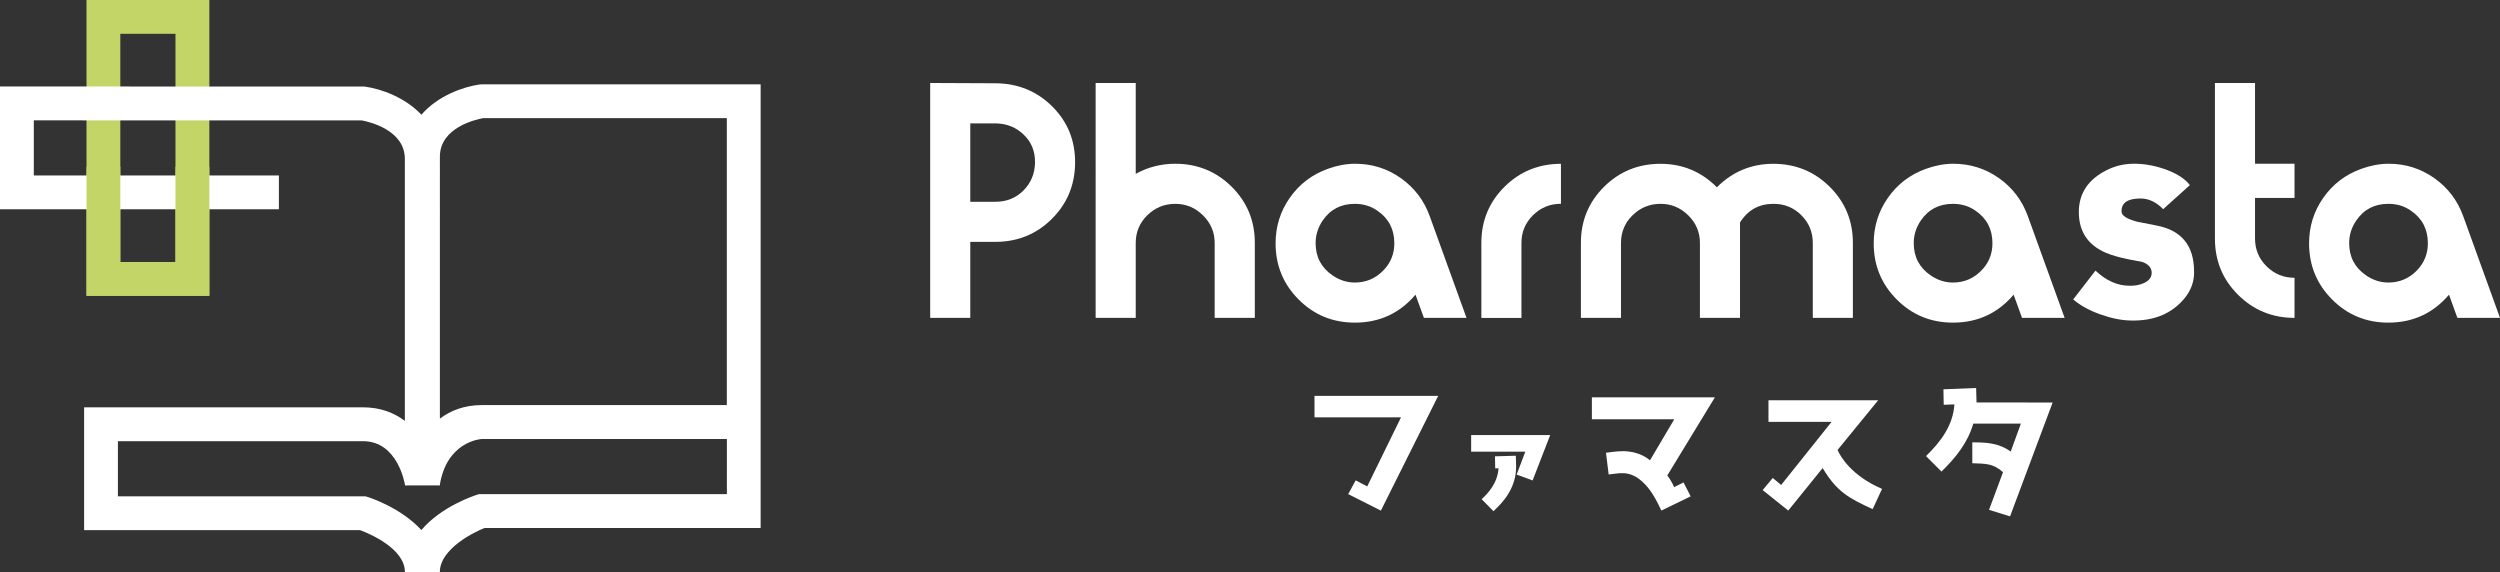 <?xml version="1.0" encoding="utf-8"?>
<!-- Generator: Adobe Illustrator 26.0.0, SVG Export Plug-In . SVG Version: 6.00 Build 0)  -->
<svg version="1.1" id="レイヤー_1" xmlns="http://www.w3.org/2000/svg" xmlns:xlink="http://www.w3.org/1999/xlink" x="0px"
	 y="0px" viewBox="0 0 425.96 97.46" style="enable-background:new 0 0 425.96 97.46;" xml:space="preserve">
<rect x="0" y="0" width="425.96" height="97.46" fill="#333333" stroke="none"/>
<style type="text/css">
	.st0{fill:#FFFFFF;}
	.st1{fill:#C4D568;}
</style>
<g>
	<path class="st0" d="M245.04,67.46l-9.76,19.54l-5.57-2.81l1.28-2.35l1.96,1.04l5.76-11.77h-14.74v-3.66H245.04z"/>
	<g>
		<polygon class="st0" points="250.66,74.13 250.66,76.96 259.89,76.96 258.41,80.86 261.13,81.86 264.13,74.13 		"/>
		<path class="st0" d="M258.27,77.65l-3.55,0.1l0.04,2.06l0.57-0.02c-0.19,2.68-1.96,4.39-2.82,5.21l-0.06,0.05l2.01,2.05l0.11-0.11
			c1.17-1.1,3.9-3.68,3.75-7.8L258.27,77.65z"/>
	</g>
	<path class="st0" d="M286.85,82.2l1.21,2.37l-4.99,2.42c-0.9-1.91-1.84-3.7-3.32-4.99c-0.7-0.63-1.48-1.09-2.37-1.28
		c-1.04-0.24-2.13,0-3.29,0.12l-0.46-3.7c1.38-0.17,2.64-0.39,3.99-0.19c1.23,0.15,2.54,0.65,3.51,1.48l4.14-7h-14.04V67.7h20.96
		l-8.11,13.31c0.46,0.61,0.87,1.28,1.16,1.99L286.85,82.2z"/>
	<path class="st0" d="M319.07,86.75c-4.04-1.86-6.1-2.95-8.52-7l-5.86,7.24l-4.36-3.49l1.72-2.06l1.43,1.19l8.59-10.75h-10.75v-3.68
		h18.69l-6.92,8.47c0.48,1.09,2.32,4.36,7.58,6.63L319.07,86.75z"/>
	<path class="st0" d="M349.73,68.6l-7.25,19.38l-3.58-1.11l2.38-6.41c-1.69-1.53-2.98-1.45-5.23-1.53v-3.56
		c2.42,0,4.5,0.1,6.54,1.57l1.74-4.77h-8.11c-0.94,3.24-2.95,5.76-5.42,8.18l-2.64-2.64c2.52-2.44,4.62-5.25,4.84-8.81l-1.82,0.07
		l-0.05-2.64l5.57-0.22c0.07,2.01,0.07,2.25,0.07,2.47H349.73z"/>
</g>
<g>
	<path class="st0" d="M183.18,27.75c-0.03,3.78-1.36,6.97-3.98,9.56c-2.62,2.6-5.83,3.9-9.62,3.9h-4.26v12.95h-6.83V14.14
		l11.18,0.05c3.81,0.03,7.02,1.36,9.64,3.97C181.92,20.77,183.21,23.97,183.18,27.75z M176.35,27.7c0.03-1.89-0.6-3.47-1.9-4.73
		c-1.3-1.27-2.89-1.91-4.78-1.95h-4.35v13.36h4.3c1.89,0,3.47-0.64,4.76-1.92C175.66,31.17,176.31,29.59,176.35,27.7z"/>
	<path class="st0" d="M213.79,54.16h-6.83V41.39c0-1.82-0.66-3.38-1.98-4.69c-1.32-1.31-2.9-1.97-4.72-1.97
		c-1.86,0-3.45,0.65-4.77,1.94c-1.32,1.29-1.98,2.87-1.98,4.72v12.77h-6.83V14.14h6.83v15.48c2.09-1.15,4.33-1.72,6.73-1.72
		c3.78,0,6.98,1.31,9.61,3.91c2.63,2.61,3.95,5.8,3.95,9.57V54.16z"/>
	<path class="st0" d="M249.87,54.16h-7.26l-1.43-3.95c-2.7,3.17-6.14,4.76-10.33,4.76c-3.78,0-6.98-1.32-9.59-3.95
		c-2.62-2.63-3.92-5.82-3.92-9.56c0-2.87,0.81-5.46,2.43-7.77c1.62-2.31,3.78-3.96,6.48-4.93c1.59-0.57,3.14-0.86,4.66-0.86
		c2.87,0,5.46,0.82,7.77,2.45c2.31,1.64,3.96,3.8,4.93,6.5L249.87,54.16z M237.57,41.44c0-2.37-0.96-4.22-2.88-5.54
		c-1.11-0.78-2.4-1.17-3.85-1.17c-2.36,0-4.18,0.95-5.47,2.84c-0.81,1.19-1.21,2.47-1.21,3.86c0,2.34,0.96,4.17,2.88,5.49
		c1.18,0.81,2.45,1.22,3.8,1.22c1.85,0,3.44-0.65,4.76-1.96C236.92,44.88,237.57,43.3,237.57,41.44z"/>
	<path class="st0" d="M265.96,34.72c-1.86,0-3.44,0.65-4.76,1.95c-1.32,1.3-1.97,2.87-1.97,4.72v12.78h-6.83V41.39
		c0-3.77,1.32-6.96,3.95-9.57c2.63-2.61,5.84-3.91,9.61-3.91V34.72z"/>
	<path class="st0" d="M315.7,54.16h-6.83V41.39c0-1.85-0.65-3.42-1.95-4.72c-1.3-1.3-2.88-1.94-4.73-1.94c-2.5,0-4.4,1.06-5.72,3.18
		v0.05v16.2h-6.83V41.39c0-1.82-0.66-3.38-1.98-4.69c-1.32-1.31-2.9-1.97-4.72-1.97c-1.86,0-3.45,0.65-4.77,1.94
		c-1.32,1.29-1.98,2.87-1.98,4.72v12.77h-6.83V41.39c0-3.77,1.32-6.96,3.95-9.57c2.63-2.61,5.84-3.91,9.61-3.91
		c3.74,0,6.95,1.33,9.61,4c2.66-2.66,5.87-4,9.61-4c3.78,0,6.98,1.31,9.61,3.91c2.63,2.61,3.95,5.8,3.95,9.57V54.16z"/>
	<path class="st0" d="M351.78,54.16h-7.26l-1.43-3.95c-2.7,3.17-6.14,4.76-10.33,4.76c-3.78,0-6.98-1.32-9.59-3.95
		c-2.62-2.63-3.92-5.82-3.92-9.56c0-2.87,0.81-5.46,2.43-7.77c1.62-2.31,3.78-3.96,6.48-4.93c1.59-0.57,3.14-0.86,4.66-0.86
		c2.87,0,5.46,0.82,7.77,2.45c2.31,1.64,3.96,3.8,4.93,6.5L351.78,54.16z M339.48,41.44c0-2.37-0.96-4.22-2.88-5.54
		c-1.11-0.78-2.4-1.17-3.85-1.17c-2.36,0-4.18,0.95-5.47,2.84c-0.81,1.19-1.21,2.47-1.21,3.86c0,2.34,0.96,4.17,2.88,5.49
		c1.18,0.81,2.45,1.22,3.8,1.22c1.85,0,3.44-0.65,4.76-1.96C338.83,44.88,339.48,43.3,339.48,41.44z"/>
	<path class="st0" d="M373.84,46.4c0,1.62-0.54,3.09-1.62,4.41c-2.16,2.64-5.23,3.91-9.21,3.8c-1.59-0.03-3.31-0.39-5.19-1.06
		c-1.87-0.67-3.4-1.52-4.58-2.53l3.8-4.91c1.82,1.72,3.76,2.58,5.82,2.58h0.15c0.84,0,1.6-0.15,2.28-0.46
		c0.88-0.4,1.32-0.98,1.32-1.72v-0.2c-0.1-0.78-0.62-1.33-1.57-1.67c-0.37-0.07-1.16-0.22-2.38-0.46c-1.52-0.3-2.8-0.67-3.85-1.11
		c-3.07-1.32-4.61-3.63-4.61-6.93c0-3.17,1.57-5.55,4.71-7.13c1.38-0.71,2.88-1.08,4.5-1.11c1.69-0.03,3.44,0.25,5.26,0.86
		c2.09,0.71,3.58,1.64,4.45,2.78l-4.55,4.1c-1.18-1.21-2.46-1.82-3.85-1.82c-2.16,0-3.24,0.71-3.24,2.13v0.1
		c0,0.68,0.88,1.25,2.63,1.72c0.13,0.03,1.25,0.25,3.34,0.66c4.25,0.81,6.38,3.42,6.38,7.81V46.4z"/>
	<path class="st0" d="M390.95,54.16c-3.78,0-6.98-1.31-9.61-3.92c-2.63-2.61-3.95-5.8-3.95-9.58V14.14h6.83V27.9h6.73v5.82h-6.73
		v6.93c0,1.86,0.66,3.43,1.97,4.73c1.32,1.3,2.9,1.95,4.76,1.95V54.16z"/>
	<path class="st0" d="M425.96,54.16h-7.26l-1.43-3.95c-2.7,3.17-6.14,4.76-10.33,4.76c-3.78,0-6.98-1.32-9.59-3.95
		c-2.62-2.63-3.92-5.82-3.92-9.56c0-2.87,0.81-5.46,2.43-7.77c1.62-2.31,3.78-3.96,6.48-4.93c1.59-0.57,3.14-0.86,4.66-0.86
		c2.87,0,5.46,0.82,7.77,2.45c2.31,1.64,3.96,3.8,4.93,6.5L425.96,54.16z M413.67,41.44c0-2.37-0.96-4.22-2.88-5.54
		c-1.11-0.78-2.4-1.17-3.85-1.17c-2.36,0-4.18,0.95-5.47,2.84c-0.81,1.19-1.21,2.47-1.21,3.86c0,2.34,0.96,4.17,2.88,5.49
		c1.18,0.81,2.45,1.22,3.8,1.22c1.85,0,3.44-0.65,4.76-1.96C413.01,44.88,413.67,43.3,413.67,41.44z"/>
</g>
<g>
	<path class="st1" d="M35.67,50.4H14.74V0h20.93V50.4z M20.5,44.64h9.4V5.76h-9.4V44.64z"/>
</g>
<path class="st0" d="M82.08,14.37l-0.41,0.03c-2.77,0.4-7.1,1.93-9.87,5.15c-2.77-2.97-6.88-4.4-9.54-4.78l-0.2-0.03H22.12v-0.01H0
	v20.93h47.52V29.9H5.76V20.5h8.3v0.01h47.55c1.17,0.21,7.37,1.58,7.37,6.56v44.64c-1.84-1.39-4.19-2.31-7.14-2.31H14.33v20.93h47.03
	c1.58,0.59,7.63,3.13,7.63,7.14h5.76h0.19c0-4.01,6.06-6.92,7.63-7.51h47.03V14.37H82.08z M123.83,84.19h-42.2l-0.42,0.13
	c-0.34,0.11-5.98,1.93-9.42,5.99c-3.46-3.79-8.75-5.51-9.08-5.61l-0.42-0.13h-42.2v-9.4h41.76c5.95,0,7.12,7.25,7.17,7.54l5.53-0.01
	l0.37,0.03c1.14-7.47,6.92-7.93,7.17-7.93h41.76V84.19z M123.83,69.02H82.08c-2.94,0-5.29,0.92-7.13,2.31V26.69
	c0-5,6.22-6.35,7.37-6.56h41.52V69.02z"/>
<g>
	<polygon class="st1" points="35.67,50.4 14.74,50.4 14.74,28.41 20.5,28.41 20.5,44.64 29.9,44.64 29.9,28.41 35.67,28.41 	"/>
</g>
</svg>
